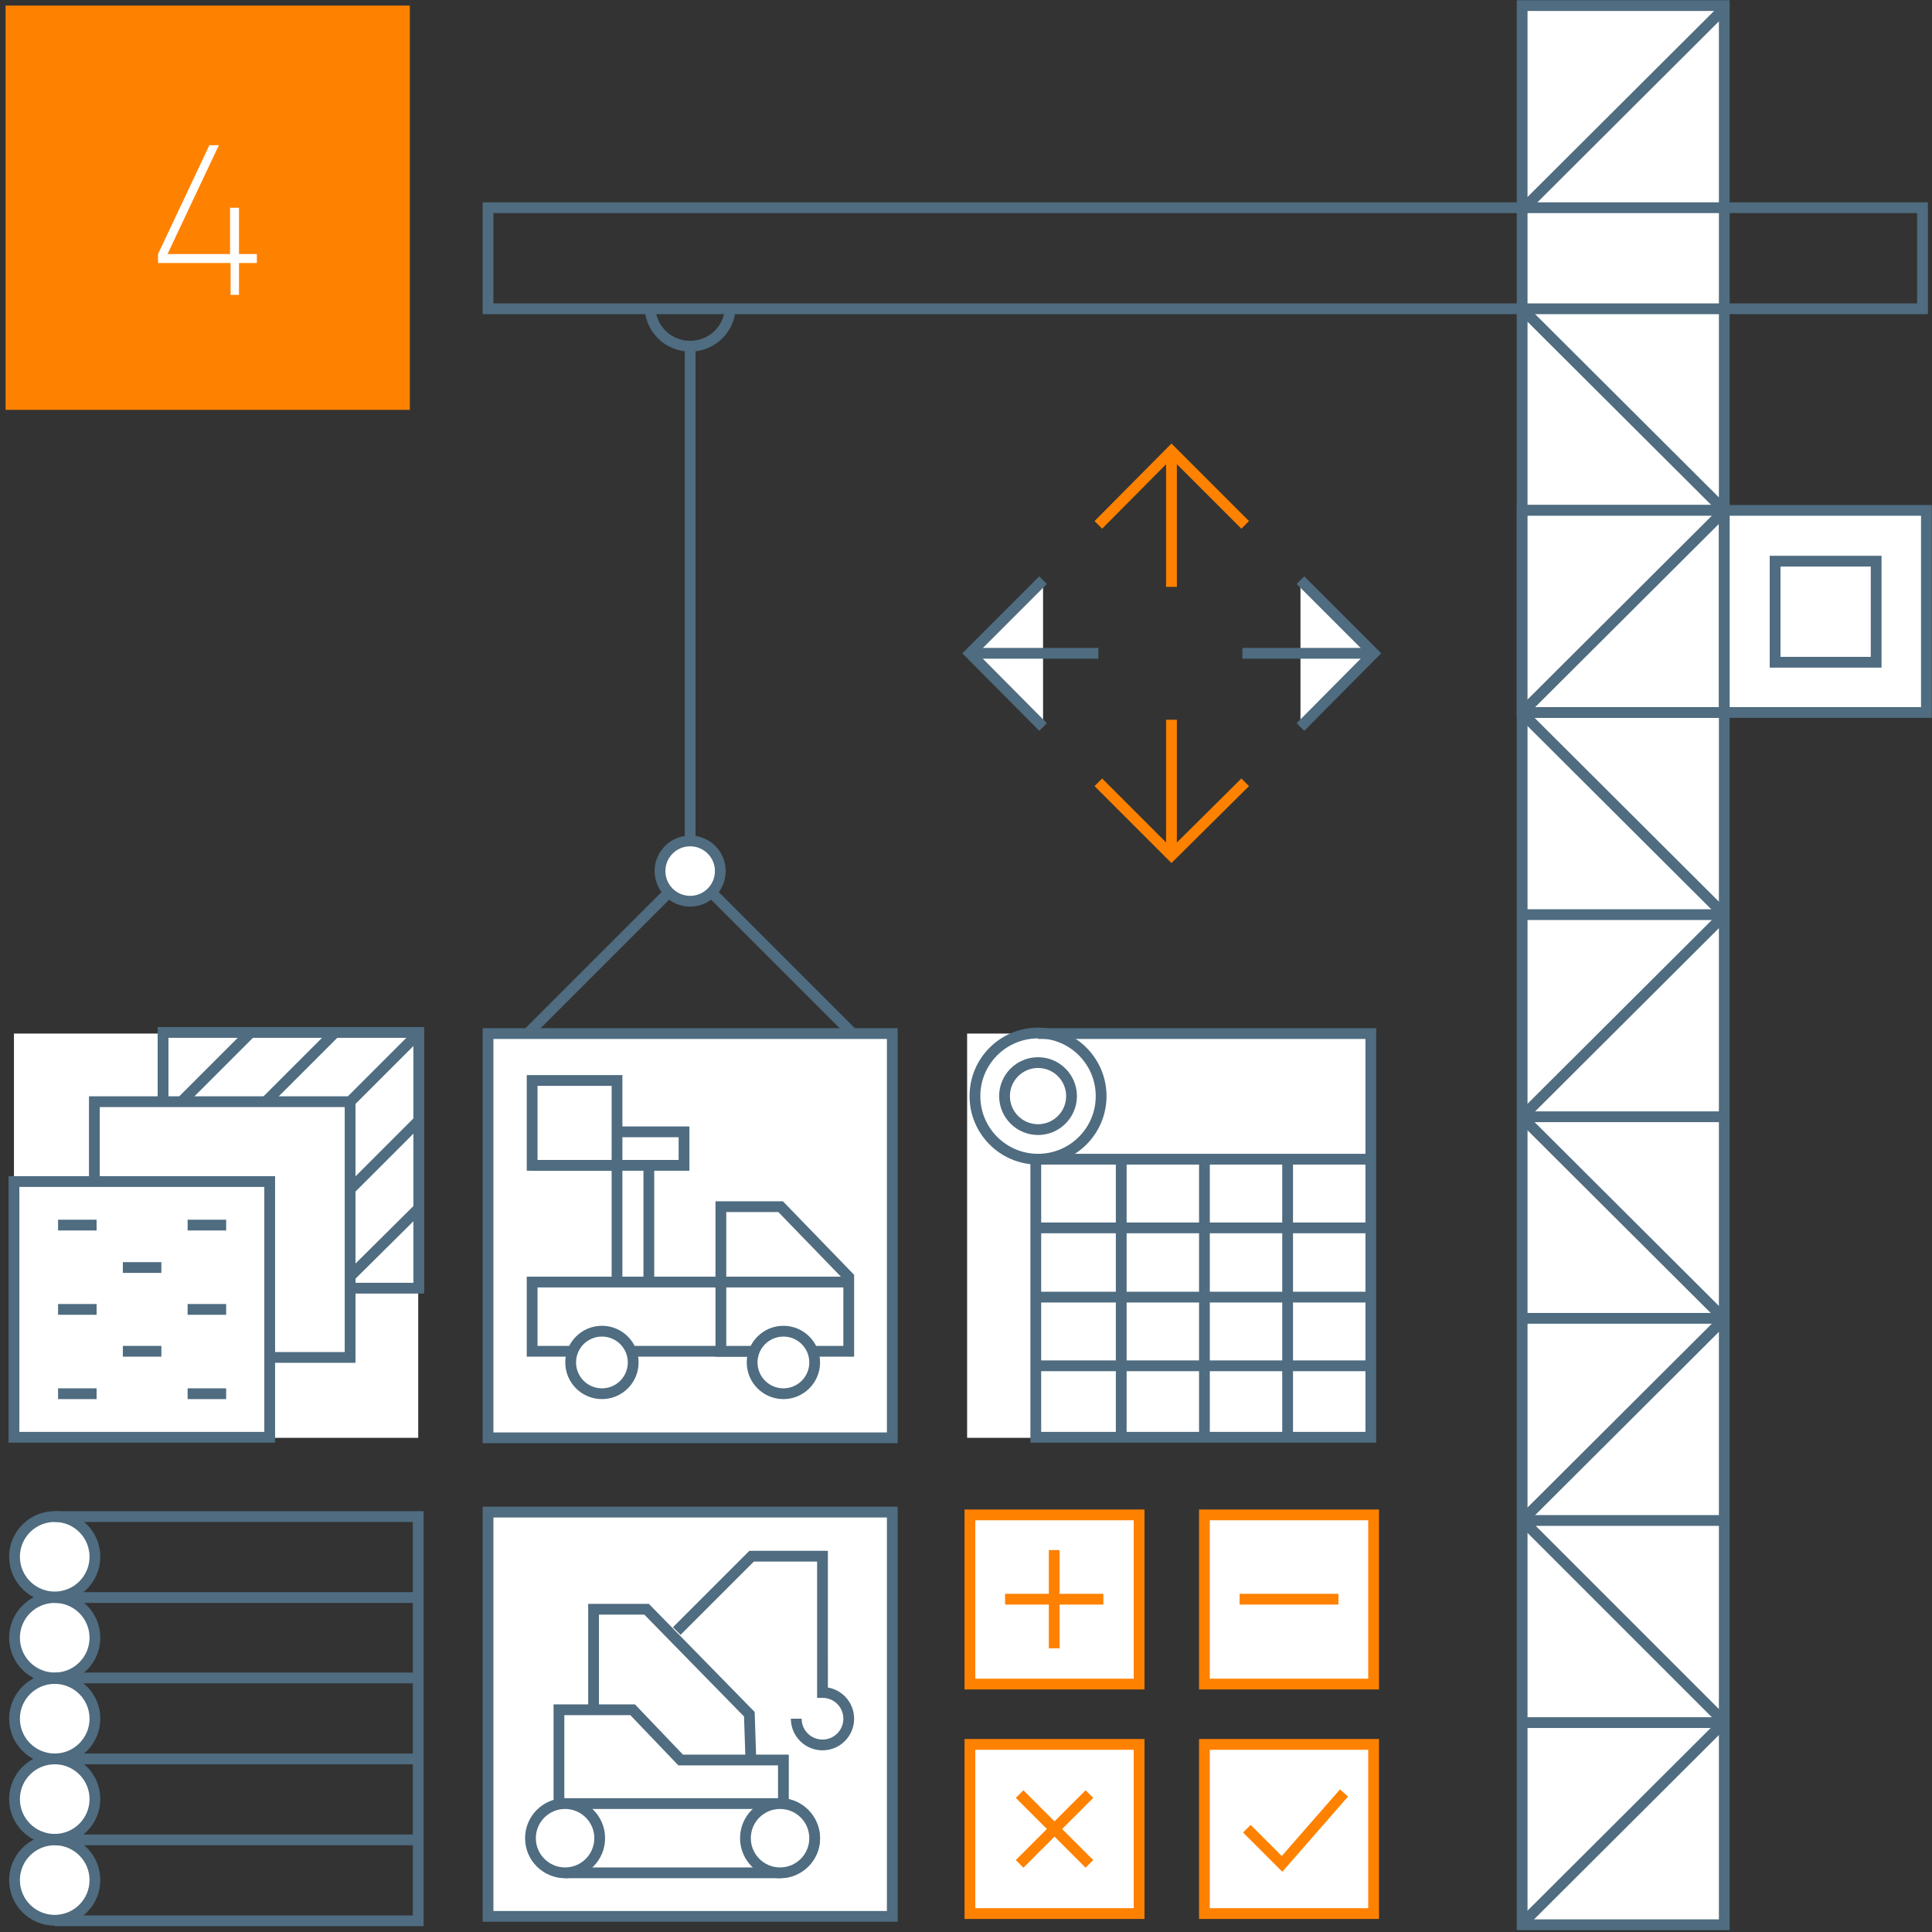 <?xml version="1.0" encoding="utf-8"?>
<!-- Generator: Adobe Illustrator 24.0.1, SVG Export Plug-In . SVG Version: 6.00 Build 0)  -->
<svg version="1.1" id="Layer_1" xmlns="http://www.w3.org/2000/svg" xmlns:xlink="http://www.w3.org/1999/xlink" x="0px" y="0px"
	 viewBox="0 0 346 346" style="enable-background:new 0 0 346 346;" xml:space="preserve">
<rect x="0" y="0" width="346" height="346" fill="#333333" stroke="none"/>
<style type="text/css">
	.st0{fill:none;}
	.st1{fill:none;stroke:#AFBCC5;stroke-width:2;stroke-miterlimit:10;}
	.st2{fill:#FF8100;}
	.st3{fill:#FFFFFF;}
	.st4{fill:#FFFFFF;stroke:#4F6C80;stroke-width:2;stroke-miterlimit:10;}
	.st5{fill:none;stroke:#4F6C80;stroke-width:2;stroke-miterlimit:10;}
	.st6{fill:none;stroke:#FF8100;stroke-width:2;stroke-miterlimit:10;}
	.st7{fill:#FFFFFF;stroke:#FF8100;stroke-width:2;stroke-miterlimit:10;}
	.st8{fill:none;stroke:#4F6C80;stroke-width:2;stroke-linecap:round;stroke-miterlimit:10;stroke-dasharray:0,7.229,0,0,0,0;}
	.st9{fill:#FFFFFF;stroke:#4F6C80;stroke-width:1.929;stroke-miterlimit:10;}
	.st10{fill:#FFFFFF;stroke:#FF8100;stroke-width:1.929;stroke-miterlimit:10;}
	.st11{fill:none;stroke:#4F6C80;stroke-width:1.929;stroke-miterlimit:10;}
	.st12{fill:none;stroke:#FF8100;stroke-width:1.929;stroke-miterlimit:10;}
	.st13{fill:#FFFFFF;stroke:#4F6C80;stroke-width:1.931;stroke-miterlimit:10;}
	.st14{fill:none;stroke:#4F6C80;stroke-width:1.931;stroke-miterlimit:10;}
	.st15{fill:none;stroke:#4F6C80;stroke-width:2.3;stroke-miterlimit:10;}
	.st16{fill:none;stroke:#4F6C80;stroke-width:1.905;stroke-miterlimit:10;}
	.st17{fill:none;stroke:#4F6C80;stroke-width:2.229;stroke-miterlimit:10;}
	.st18{fill:#FFFFFF;stroke:#FF8100;stroke-width:1.931;stroke-miterlimit:10;}
	.st19{fill:none;stroke:#4F6C80;stroke-width:1.929;stroke-miterlimit:10;}
	.st20{fill:#FFFFFF;stroke:#FF8100;stroke-width:1.929;stroke-miterlimit:10;}
	.st21{fill:none;stroke:#FF8100;stroke-width:1.929;stroke-miterlimit:10;}
	.st22{fill:#FFFFFF;stroke:#4F6C80;stroke-width:1.929;stroke-miterlimit:10;}
	.st23{fill:#FFFFFF;stroke:#4F6C80;stroke-width:1.962;stroke-miterlimit:10;}
	.st24{fill:none;stroke:#4F6C80;stroke-width:1.686;stroke-miterlimit:10;}
	.st25{fill:#FFFFFF;stroke:#4F6C80;stroke-width:1.925;stroke-miterlimit:10;}
	.st26{fill:none;stroke:#4F6C80;stroke-width:1.925;stroke-miterlimit:10;}
	.st27{fill:#FFFFFF;stroke:#FF8100;stroke-width:2.262;stroke-miterlimit:10;}
	.st28{fill:none;stroke:#FF8100;stroke-width:2.262;stroke-miterlimit:10;}
</style>
<g>
	<g>
		<rect x="1.3" y="1" class="st0" width="343.7" height="343.7"/>
		<rect x="1" y="1" class="st2" width="72.4" height="72.4"/>
		<g>
			<path class="st3" d="M41.3,52.8v-5.7H28.3v-1.6l9.2-19.5h1.7L30,45.5h11.2v-8.3h1.6v8.3H46v1.6h-3.2v5.7H41.3z"/>
		</g>
		<rect x="87.4" y="185.1" class="st9" width="72.4" height="72.4"/>
		<rect x="95.3" y="192.9" class="st3" width="56.7" height="56.7"/>
		<rect x="87.4" y="270.8" class="st9" width="72.4" height="72.4"/>
		<rect x="95.3" y="278.7" class="st3" width="56.7" height="56.7"/>
		<rect x="2.5" y="185.1" class="st3" width="72.4" height="72.4"/>
		<rect x="29.2" y="184.9" class="st9" width="45.8" height="45.8"/>
		<rect x="16.9" y="197.3" class="st9" width="45.8" height="45.8"/>
		<rect x="173.2" y="185.1" class="st3" width="72.4" height="72.4"/>
		<g>
			<rect x="173.7" y="271.3" class="st10" width="30.3" height="30.3"/>
			<rect x="215.7" y="271.3" class="st10" width="30.3" height="30.3"/>
			<rect x="173.7" y="312.4" class="st10" width="30.3" height="30.3"/>
			<line class="st10" x1="188.8" y1="277.6" x2="188.8" y2="295.2"/>
			<line class="st10" x1="180" y1="286.4" x2="197.6" y2="286.4"/>
			<line class="st10" x1="182.6" y1="321.3" x2="195.1" y2="333.8"/>
			<line class="st10" x1="182.6" y1="333.8" x2="195.1" y2="321.3"/>
			<line class="st10" x1="222" y1="286.4" x2="239.7" y2="286.4"/>
		</g>
		<rect x="215.7" y="312.4" class="st10" width="30.3" height="30.3"/>
		<g>
			<polyline class="st10" points="240.7,321.1 229.6,333.8 223.3,327.5 			"/>
		</g>
		<polyline class="st11" points="94.5,185.1 123.6,156 152.7,185.1 		"/>
		<rect x="272.6" y="1" class="st9" width="36.2" height="343.7"/>
		<line class="st9" x1="272.6" y1="91.4" x2="308.2" y2="91.4"/>
		<line class="st9" x1="272.6" y1="127.6" x2="308.2" y2="127.6"/>
		<rect x="87.4" y="37.2" class="st11" width="256.9" height="18.1"/>
		<line class="st9" x1="272.6" y1="163.8" x2="308.2" y2="163.8"/>
		<line class="st9" x1="272.6" y1="200" x2="308.2" y2="200"/>
		<line class="st9" x1="272.6" y1="236.1" x2="308.2" y2="236.1"/>
		<line class="st9" x1="272.6" y1="272.3" x2="308.2" y2="272.3"/>
		<line class="st9" x1="272.6" y1="308.5" x2="308.2" y2="308.5"/>
		<rect x="272.6" y="91.4" class="st9" width="36.2" height="36.2"/>
		<rect x="308.8" y="91.4" class="st9" width="36.2" height="36.2"/>
		<rect x="317.9" y="100.5" class="st9" width="18.1" height="18.1"/>
		<line class="st9" x1="123.6" y1="62" x2="123.6" y2="156"/>
		<circle class="st9" cx="123.6" cy="156" r="5.4"/>
		<path class="st11" d="M116.4,54.8c0,4,3.2,7.2,7.2,7.2c4,0,7.2-3.2,7.2-7.2"/>
		<line class="st11" x1="308.7" y1="91.6" x2="272.8" y2="127.4"/>
		<line class="st11" x1="308.7" y1="164" x2="272.8" y2="199.8"/>
		<line class="st11" x1="308.7" y1="236.3" x2="272.8" y2="272.1"/>
		<line class="st11" x1="308.7" y1="308.5" x2="272.8" y2="344.3"/>
		<line class="st11" x1="272.8" y1="55.5" x2="308.7" y2="91.3"/>
		<line class="st11" x1="272.8" y1="127.9" x2="308.7" y2="163.7"/>
		<line class="st11" x1="272.8" y1="200.3" x2="308.7" y2="236.1"/>
		<line class="st11" x1="272.8" y1="272.4" x2="308.7" y2="308.3"/>
		<line class="st11" x1="308.7" y1="1.6" x2="272.8" y2="37.4"/>
		<g>
			<rect x="95.3" y="229.6" class="st9" width="39.5" height="12.4"/>
			<polyline class="st9" points="95.3,208.7 122.5,208.7 122.5,202.7 110.5,202.7 			"/>
			<rect x="95.3" y="193.5" class="st9" width="15.2" height="15.2"/>
			<line class="st9" x1="110.5" y1="229.6" x2="110.5" y2="208.7"/>
			<line class="st9" x1="116.2" y1="229.6" x2="116.2" y2="208.7"/>
			<circle class="st9" cx="107.8" cy="244" r="5.6"/>
			<polygon class="st9" points="129.1,242 129.1,216.1 139.8,216.1 152,228.7 152,242 			"/>
			<line class="st9" x1="127.8" y1="229.6" x2="152" y2="229.6"/>
			<circle class="st9" cx="140.3" cy="244" r="5.6"/>
		</g>
		<path class="st11" d="M142.6,307.8c0,2.6,2.1,4.7,4.7,4.7c2.6,0,4.7-2.1,4.7-4.7s-2.1-4.7-4.7-4.7v-5.4"/>
		<polyline class="st9" points="106.3,317.4 106.3,288.2 115.8,288.2 134.2,307 134.7,322.1 		"/>
		<polyline class="st11" points="121.2,292.1 134.6,278.7 147.3,278.7 147.3,297.7 		"/>
		<polyline class="st9" points="100.1,323 100.1,306.2 113.3,306.2 121.9,315.2 140.3,315.2 140.3,323 		"/>
		<path class="st9" d="M139.7,323h-38.2c-3.4,0-6.2,2.8-6.2,6.2l0,0c0,3.4,2.8,6.2,6.2,6.2h38.2c3.4,0,6.2-2.8,6.2-6.2l0,0
			C145.8,325.8,143.1,323,139.7,323z"/>
		<circle class="st9" cx="101.2" cy="329.2" r="6.2"/>
		<circle class="st9" cx="139.7" cy="329.2" r="6.2"/>
		<rect x="2.5" y="211.6" class="st9" width="45.8" height="45.8"/>
		<g>
			<g>
				<line class="st9" x1="10.4" y1="219.4" x2="17.3" y2="219.4"/>
				<line class="st9" x1="33.6" y1="219.4" x2="40.5" y2="219.4"/>
			</g>
			<g>
				<line class="st9" x1="10.4" y1="234.5" x2="17.3" y2="234.5"/>
				<line class="st9" x1="33.6" y1="234.5" x2="40.5" y2="234.5"/>
			</g>
			<g>
				<line class="st9" x1="10.4" y1="249.6" x2="17.3" y2="249.6"/>
				<line class="st9" x1="33.6" y1="249.6" x2="40.5" y2="249.6"/>
			</g>
			<g>
				<line class="st9" x1="22" y1="242" x2="28.9" y2="242"/>
			</g>
			<g>
				<line class="st9" x1="22" y1="227" x2="28.9" y2="227"/>
			</g>
		</g>
		<line class="st9" x1="75.1" y1="184.9" x2="62.7" y2="197.3"/>
		<line class="st9" x1="75.1" y1="200.6" x2="62.8" y2="212.9"/>
		<line class="st9" x1="75.1" y1="216.3" x2="62.7" y2="228.6"/>
		<line class="st9" x1="60" y1="184.9" x2="47.6" y2="197.3"/>
		<line class="st9" x1="44.9" y1="184.9" x2="32.5" y2="197.3"/>
		<circle class="st9" cx="185.9" cy="196.3" r="11.3"/>
		<circle class="st9" cx="185.9" cy="196.3" r="6"/>
		<circle class="st9" cx="9.8" cy="278.8" r="7.2"/>
		<circle class="st9" cx="9.8" cy="293.3" r="7.2"/>
		<circle class="st9" cx="9.8" cy="307.8" r="7.2"/>
		<circle class="st9" cx="9.8" cy="322.2" r="7.2"/>
		<circle class="st9" cx="9.8" cy="336.7" r="7.2"/>
		<polyline class="st11" points="245.5,207.6 185.5,207.6 185.5,257.4 245.5,257.4 245.5,185.1 185.9,185.1 		"/>
		<line class="st11" x1="185.9" y1="244.6" x2="245.5" y2="244.6"/>
		<line class="st11" x1="185.9" y1="232.3" x2="245.5" y2="232.3"/>
		<line class="st11" x1="185.9" y1="219.9" x2="245.5" y2="219.9"/>
		<line class="st9" x1="230.6" y1="257" x2="230.6" y2="207.6"/>
		<line class="st9" x1="215.7" y1="257" x2="215.7" y2="207.6"/>
		<line class="st9" x1="200.8" y1="257" x2="200.8" y2="207.6"/>
		<polyline class="st12" points="196.7,94 209.8,80.8 223,94 		"/>
		<polyline class="st12" points="196.7,140.1 209.8,153.2 223,140.1 		"/>
		<polyline class="st9" points="186.8,130.2 173.7,117 186.8,103.9 		"/>
		<polyline class="st9" points="232.9,130.2 246,117 232.9,103.9 		"/>
		<line class="st9" x1="173.7" y1="117" x2="196.7" y2="117"/>
		<line class="st9" x1="222.5" y1="117" x2="245.5" y2="117"/>
		<line class="st12" x1="209.8" y1="151.9" x2="209.8" y2="128.9"/>
		<line class="st12" x1="209.8" y1="105.1" x2="209.8" y2="82.1"/>
		<line class="st9" x1="74.9" y1="286.1" x2="9.8" y2="286.1"/>
		<line class="st9" x1="74.9" y1="300.5" x2="9.8" y2="300.5"/>
		<line class="st9" x1="74.9" y1="315" x2="9.8" y2="315"/>
		<line class="st9" x1="74.9" y1="329.5" x2="9.8" y2="329.5"/>
		<polyline class="st11" points="9.8,344 74.9,344 74.9,271.6 9.8,271.6 		"/>
	</g>
</g>
</svg>
